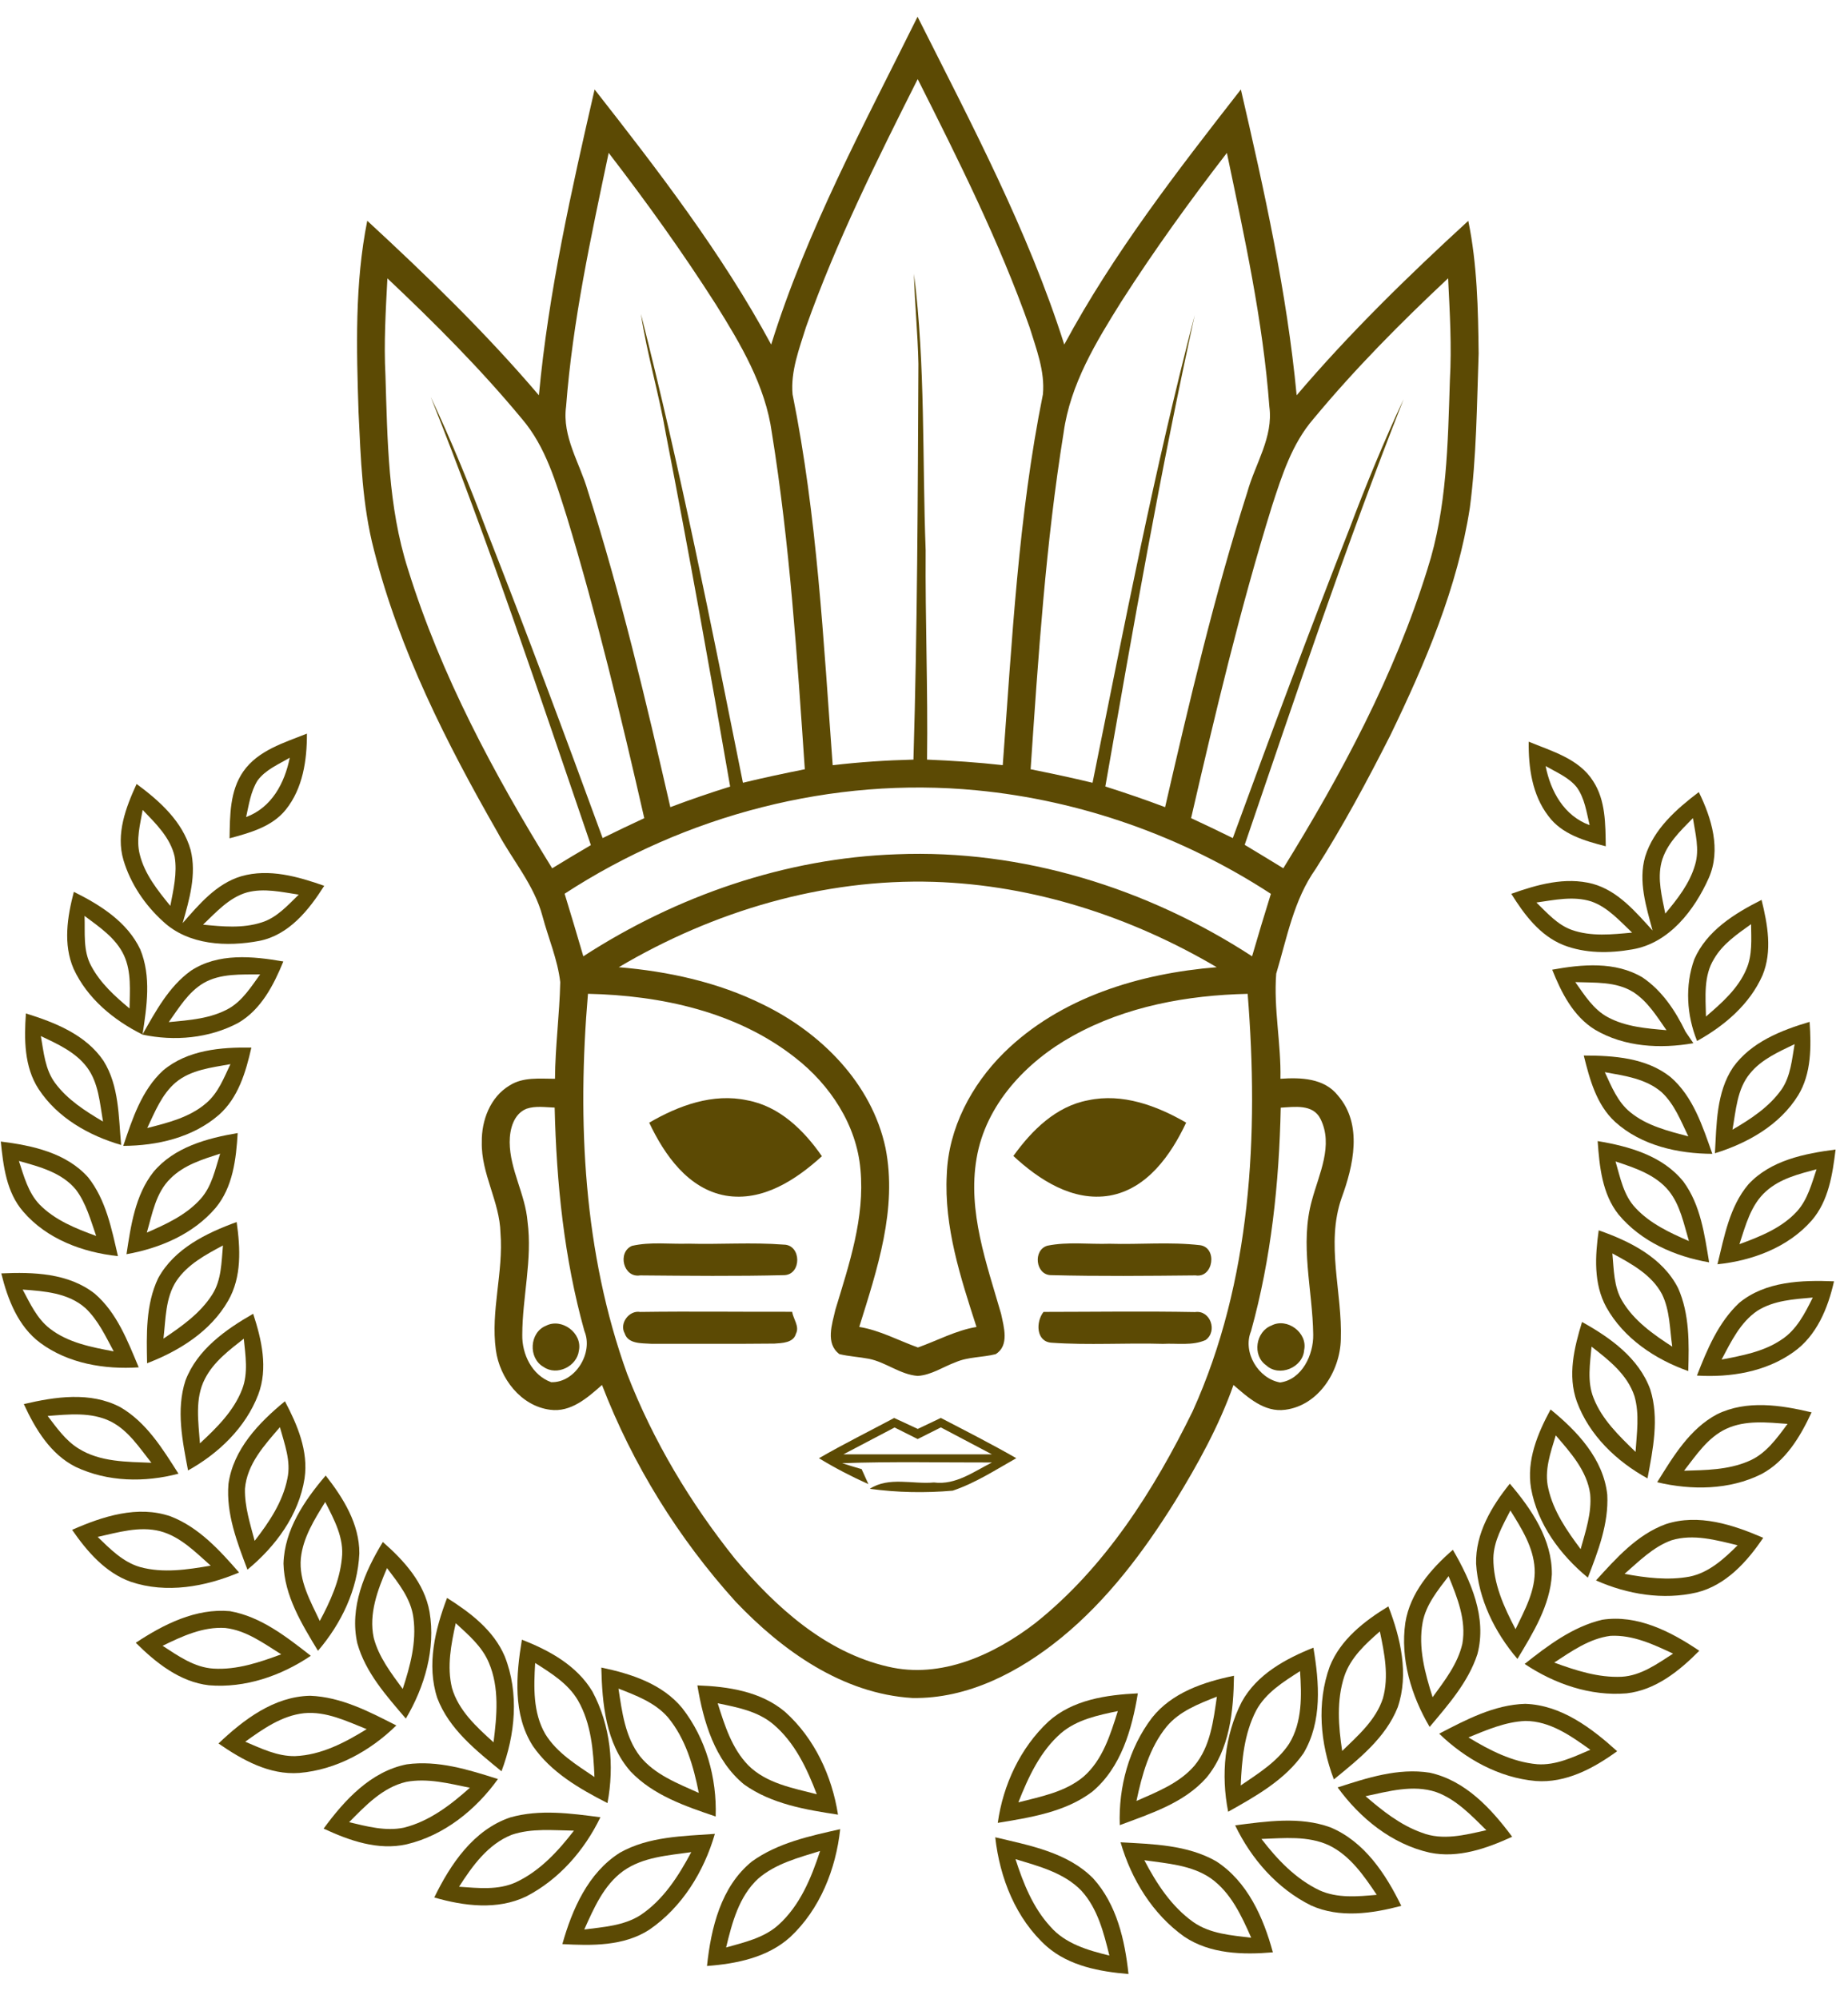 <svg width="49" height="53" viewBox="0 0 49 53" fill="none" xmlns="http://www.w3.org/2000/svg"><path d="M24.329 0.444C25.754 3.278 27.256 6.101 28.219 9.135C29.523 6.715 31.216 4.533 32.902 2.372C33.521 5.048 34.121 7.74 34.381 10.48C35.784 8.831 37.337 7.317 38.932 5.855C39.169 7.011 39.193 8.196 39.206 9.374C39.159 10.738 39.151 12.109 38.973 13.464C38.645 15.585 37.791 17.58 36.862 19.5C36.252 20.704 35.612 21.896 34.887 23.035C34.303 23.856 34.123 24.87 33.839 25.815C33.767 26.741 33.971 27.669 33.951 28.601C34.489 28.564 35.111 28.581 35.477 29.047C36.139 29.812 35.886 30.907 35.571 31.765C35.148 32.986 35.596 34.264 35.552 35.509C35.533 36.352 34.966 37.26 34.08 37.376C33.527 37.453 33.09 37.051 32.706 36.719C32.322 37.807 31.76 38.822 31.158 39.803C30.327 41.137 29.365 42.419 28.141 43.42C27.029 44.327 25.659 45.046 24.189 45.018C22.342 44.905 20.744 43.767 19.507 42.466C17.99 40.789 16.773 38.828 15.962 36.719C15.579 37.057 15.137 37.451 14.586 37.376C13.807 37.276 13.248 36.538 13.148 35.793C13.005 34.756 13.354 33.725 13.27 32.685C13.25 31.856 12.755 31.118 12.775 30.283C12.765 29.706 12.998 29.085 13.511 28.779C13.869 28.549 14.311 28.601 14.716 28.601C14.721 27.744 14.837 26.895 14.855 26.04C14.786 25.439 14.54 24.875 14.385 24.293C14.166 23.465 13.589 22.808 13.192 22.066C11.838 19.701 10.589 17.236 9.916 14.583C9.605 13.392 9.565 12.157 9.507 10.934C9.452 9.24 9.403 7.524 9.738 5.853C11.328 7.32 12.885 8.83 14.289 10.48C14.543 7.741 15.152 5.049 15.766 2.372C17.457 4.529 19.142 6.717 20.448 9.135C21.396 6.096 22.921 3.287 24.329 0.444ZM21.372 8.669C21.193 9.247 20.96 9.84 21.015 10.455C21.668 13.691 21.834 17.002 22.079 20.288C22.79 20.204 23.504 20.157 24.22 20.139C24.325 16.641 24.335 13.143 24.352 9.644C24.336 8.848 24.254 8.057 24.234 7.261C24.54 9.695 24.452 12.148 24.544 14.593C24.531 16.442 24.606 18.289 24.581 20.139C25.251 20.167 25.921 20.211 26.588 20.286C26.835 17 26.999 13.691 27.653 10.455C27.711 9.843 27.477 9.252 27.3 8.677C26.497 6.404 25.415 4.246 24.333 2.097C23.253 4.243 22.177 6.4 21.372 8.669ZM16.139 4.053C15.671 6.276 15.183 8.506 15.01 10.776C14.901 11.579 15.373 12.273 15.586 13.014C16.462 15.768 17.128 18.584 17.774 21.4C18.297 21.202 18.826 21.021 19.36 20.854C18.821 17.739 18.263 14.627 17.66 11.525C17.476 10.449 17.158 9.402 16.994 8.324C18.04 12.434 18.865 16.596 19.699 20.753C20.243 20.62 20.79 20.505 21.34 20.395C21.136 17.414 20.941 14.426 20.466 11.474C20.294 10.223 19.638 9.122 18.981 8.071C18.098 6.687 17.14 5.354 16.139 4.053ZM29.738 7.987C29.064 9.064 28.378 10.186 28.202 11.47C27.725 14.422 27.53 17.413 27.327 20.395C27.875 20.505 28.424 20.621 28.969 20.753C29.807 16.604 30.61 12.445 31.68 8.348C30.77 12.492 30.039 16.672 29.308 20.852C29.841 21.021 30.37 21.202 30.893 21.4C31.538 18.596 32.197 15.789 33.073 13.047C33.281 12.295 33.767 11.593 33.657 10.78C33.489 8.509 32.996 6.279 32.531 4.054C31.548 5.327 30.606 6.633 29.738 7.987ZM10.272 7.38C10.228 8.235 10.175 9.091 10.22 9.948C10.274 11.672 10.286 13.427 10.816 15.086C11.69 17.902 13.096 20.522 14.641 23.021C14.981 22.813 15.322 22.608 15.667 22.406C14.304 18.426 12.979 14.431 11.42 10.523C11.972 11.694 12.461 12.894 12.919 14.106C13.976 16.797 14.986 19.505 15.979 22.22C16.344 22.039 16.713 21.863 17.083 21.692C16.47 19.013 15.829 16.337 15.031 13.706C14.741 12.798 14.473 11.846 13.841 11.107C12.743 9.781 11.523 8.56 10.272 7.38ZM34.827 11.105C34.259 11.761 33.993 12.6 33.729 13.41C32.883 16.135 32.223 18.912 31.582 21.691C31.953 21.863 32.322 22.039 32.688 22.22C33.692 19.474 34.716 16.733 35.784 14.011C36.221 12.852 36.693 11.706 37.217 10.584C35.681 14.475 34.355 18.443 33.003 22.399C33.346 22.604 33.687 22.812 34.027 23.02C35.572 20.522 36.976 17.902 37.849 15.088C38.368 13.471 38.39 11.759 38.444 10.079C38.495 9.179 38.441 8.277 38.397 7.378C37.142 8.555 35.925 9.781 34.827 11.105ZM14.971 23.695C15.14 24.248 15.306 24.8 15.467 25.354C17.939 23.752 20.825 22.75 23.779 22.649C27.105 22.514 30.422 23.547 33.199 25.354C33.359 24.8 33.527 24.249 33.698 23.698C31.365 22.177 28.664 21.218 25.891 20.953C22.076 20.584 18.173 21.608 14.971 23.695ZM16.407 25.643C17.725 25.754 19.042 26.041 20.232 26.632C21.768 27.38 23.116 28.722 23.48 30.438C23.799 32.049 23.258 33.656 22.783 35.18C23.333 35.27 23.822 35.54 24.339 35.725C24.856 35.542 25.344 35.272 25.892 35.181C25.47 33.875 25.029 32.53 25.104 31.139C25.147 29.914 25.759 28.762 26.619 27.911C28.111 26.441 30.217 25.809 32.261 25.643C29.989 24.304 27.403 23.463 24.759 23.38C21.829 23.29 18.917 24.157 16.407 25.643ZM15.59 26.348C15.302 29.726 15.469 33.217 16.631 36.431C17.317 38.199 18.305 39.849 19.49 41.329C20.562 42.601 21.88 43.805 23.546 44.187C24.95 44.519 26.363 43.87 27.455 43.029C29.301 41.557 30.593 39.516 31.622 37.419C33.184 33.97 33.379 30.072 33.082 26.349C31.482 26.385 29.852 26.68 28.442 27.466C27.212 28.147 26.134 29.285 25.894 30.712C25.653 32.121 26.159 33.498 26.544 34.832C26.616 35.177 26.77 35.675 26.4 35.902C26.049 35.992 25.675 35.97 25.34 36.115C25.006 36.238 24.697 36.456 24.333 36.479C23.867 36.443 23.491 36.115 23.039 36.025C22.779 35.975 22.514 35.963 22.257 35.901C21.878 35.619 22.066 35.098 22.151 34.721C22.516 33.518 22.934 32.282 22.815 31.008C22.714 29.822 22.007 28.758 21.083 28.04C19.537 26.823 17.523 26.39 15.59 26.348ZM13.962 29.395C13.615 29.534 13.513 29.945 13.514 30.284C13.52 31.015 13.93 31.665 13.988 32.389C14.119 33.393 13.851 34.387 13.848 35.389C13.839 35.905 14.105 36.46 14.614 36.645C15.25 36.665 15.739 35.871 15.496 35.291C14.957 33.365 14.754 31.361 14.707 29.365C14.46 29.357 14.201 29.314 13.962 29.395ZM33.959 29.367C33.917 31.362 33.707 33.365 33.171 35.293C32.941 35.851 33.363 36.551 33.943 36.653C34.523 36.573 34.83 35.919 34.82 35.383C34.805 34.196 34.456 32.989 34.788 31.815C34.973 31.125 35.364 30.363 35.011 29.662C34.813 29.265 34.321 29.347 33.959 29.367Z" fill="#5C4A04"/><path d="M6.453 20.451C6.844 19.893 7.534 19.691 8.138 19.45C8.14 20.154 8.032 20.9 7.578 21.466C7.213 21.921 6.625 22.08 6.087 22.226C6.097 21.622 6.091 20.968 6.453 20.451ZM6.829 20.694C6.647 20.985 6.6 21.333 6.526 21.662C7.205 21.41 7.548 20.76 7.683 20.089C7.384 20.266 7.041 20.406 6.829 20.694Z" fill="#5C4A04"/><path d="M40.534 19.664C41.148 19.917 41.871 20.116 42.245 20.714C42.576 21.224 42.567 21.852 42.577 22.437C42.02 22.294 41.41 22.12 41.054 21.633C40.624 21.073 40.526 20.349 40.534 19.664ZM40.982 20.31C41.116 20.984 41.471 21.629 42.149 21.877C42.067 21.532 42.019 21.164 41.807 20.871C41.594 20.607 41.267 20.475 40.982 20.31Z" fill="#5C4A04"/><path d="M3.622 20.785C4.232 21.235 4.841 21.78 5.055 22.536C5.216 23.185 5.021 23.849 4.843 24.474C5.278 23.977 5.738 23.428 6.395 23.232C7.132 23.02 7.897 23.239 8.597 23.485C8.192 24.125 7.662 24.789 6.877 24.945C6.017 25.108 5 25.061 4.327 24.433C3.842 23.995 3.459 23.428 3.273 22.801C3.069 22.111 3.336 21.407 3.622 20.785ZM3.704 22.646C3.832 23.174 4.181 23.606 4.516 24.017C4.597 23.589 4.704 23.15 4.631 22.713C4.518 22.207 4.128 21.832 3.783 21.473C3.716 21.858 3.606 22.256 3.704 22.646ZM5.384 24.515C5.899 24.566 6.431 24.618 6.933 24.457C7.337 24.333 7.627 24.005 7.921 23.719C7.47 23.651 7.001 23.54 6.549 23.66C6.072 23.798 5.732 24.184 5.384 24.515Z" fill="#5C4A04"/><path d="M43.621 22.713C43.849 21.977 44.451 21.451 45.044 21C45.386 21.695 45.638 22.528 45.309 23.277C44.928 24.132 44.257 25.007 43.279 25.171C42.676 25.277 42.031 25.281 41.455 25.056C40.831 24.806 40.416 24.248 40.072 23.697C40.758 23.453 41.504 23.241 42.23 23.432C42.902 23.617 43.368 24.176 43.819 24.67C43.648 24.04 43.435 23.364 43.621 22.713ZM44.054 22.863C43.941 23.314 44.069 23.779 44.155 24.222C44.48 23.832 44.806 23.42 44.947 22.922C45.068 22.517 44.95 22.094 44.888 21.69C44.553 22.033 44.179 22.382 44.054 22.863ZM40.738 23.928C41.022 24.203 41.295 24.519 41.678 24.655C42.191 24.836 42.746 24.775 43.276 24.726C42.947 24.416 42.63 24.051 42.191 23.899C41.717 23.749 41.216 23.861 40.738 23.928Z" fill="#5C4A04"/><path d="M1.958 23.645C2.657 23.991 3.375 24.442 3.719 25.171C4.015 25.889 3.893 26.686 3.779 27.429C3.014 27.049 2.313 26.471 1.951 25.684C1.67 25.035 1.785 24.306 1.958 23.645ZM2.242 24.283C2.259 24.729 2.196 25.209 2.421 25.615C2.662 26.066 3.047 26.415 3.435 26.737C3.441 26.268 3.489 25.77 3.288 25.331C3.074 24.869 2.637 24.58 2.242 24.283Z" fill="#5C4A04"/><path d="M44.924 25.434C45.254 24.674 45.997 24.216 46.708 23.858C46.869 24.507 46.998 25.219 46.733 25.858C46.393 26.63 45.721 27.198 44.998 27.599C44.722 26.915 44.673 26.134 44.924 25.434ZM45.45 25.419C45.165 25.874 45.224 26.438 45.234 26.951C45.654 26.59 46.09 26.209 46.308 25.687C46.468 25.314 46.434 24.897 46.43 24.502C46.066 24.763 45.681 25.023 45.45 25.419Z" fill="#5C4A04"/><path d="M5.061 25.737C5.786 25.259 6.701 25.35 7.513 25.491C7.257 26.116 6.924 26.766 6.319 27.118C5.547 27.53 4.627 27.611 3.776 27.43C4.125 26.817 4.475 26.158 5.061 25.737ZM5.395 26.065C4.989 26.306 4.742 26.725 4.475 27.099C5.022 27.047 5.597 27.009 6.086 26.728C6.439 26.517 6.662 26.158 6.898 25.833C6.394 25.84 5.848 25.802 5.395 26.065Z" fill="#5C4A04"/><path d="M41.157 25.709C41.947 25.565 42.831 25.484 43.551 25.914C44.069 26.262 44.425 26.8 44.692 27.353C44.76 27.454 44.829 27.556 44.9 27.658C44.023 27.811 43.072 27.761 42.292 27.3C41.715 26.946 41.399 26.317 41.157 25.709ZM41.769 26.038C42.012 26.38 42.247 26.761 42.629 26.967C43.105 27.224 43.657 27.267 44.187 27.313C43.932 26.949 43.69 26.55 43.307 26.303C42.849 26.017 42.285 26.058 41.769 26.038Z" fill="#5C4A04"/><path d="M0.687 26.869C1.457 27.108 2.278 27.432 2.746 28.128C3.16 28.791 3.143 29.604 3.212 30.356C2.355 30.107 1.522 29.635 1.023 28.873C0.639 28.284 0.639 27.546 0.687 26.869ZM1.083 27.468C1.159 27.894 1.194 28.357 1.463 28.716C1.792 29.159 2.264 29.458 2.731 29.735C2.646 29.245 2.615 28.708 2.305 28.295C2.001 27.891 1.526 27.679 1.083 27.468Z" fill="#5C4A04"/><path d="M45.95 28.3C46.428 27.632 47.223 27.317 47.982 27.092C48.025 27.748 48.033 28.456 47.68 29.037C47.192 29.828 46.339 30.308 45.471 30.576C45.516 29.807 45.506 28.967 45.95 28.3ZM46.402 28.46C46.056 28.875 46.029 29.442 45.937 29.95C46.423 29.668 46.91 29.349 47.239 28.883C47.48 28.531 47.513 28.091 47.584 27.683C47.161 27.887 46.706 28.085 46.402 28.46Z" fill="#5C4A04"/><path d="M4.325 28.38C4.971 27.837 5.857 27.76 6.665 27.775C6.518 28.421 6.319 29.105 5.803 29.559C5.109 30.162 4.166 30.376 3.268 30.38C3.509 29.668 3.754 28.903 4.325 28.38ZM4.657 28.7C4.288 29.015 4.107 29.48 3.904 29.907C4.453 29.767 5.036 29.624 5.474 29.241C5.788 28.972 5.937 28.577 6.11 28.213C5.609 28.305 5.063 28.36 4.657 28.7Z" fill="#5C4A04"/><path d="M41.994 27.985C42.786 27.985 43.651 28.043 44.295 28.556C44.897 29.076 45.146 29.866 45.403 30.591C44.489 30.587 43.52 30.372 42.825 29.744C42.329 29.288 42.151 28.616 41.994 27.985ZM42.552 28.426C42.729 28.805 42.892 29.219 43.229 29.489C43.666 29.848 44.23 29.985 44.766 30.128C44.568 29.718 44.397 29.271 44.056 28.955C43.639 28.596 43.072 28.521 42.552 28.426Z" fill="#5C4A04"/><path d="M17.214 29.765C17.993 29.311 18.904 28.975 19.814 29.172C20.667 29.328 21.317 29.967 21.793 30.654C21.106 31.28 20.219 31.864 19.243 31.699C18.247 31.523 17.617 30.619 17.214 29.765Z" fill="#5C4A04"/><path d="M26.87 30.648C27.356 29.969 28.001 29.328 28.853 29.171C29.763 28.976 30.673 29.314 31.451 29.764C31.049 30.619 30.416 31.524 29.421 31.699C28.445 31.863 27.553 31.282 26.87 30.648Z" fill="#5C4A04"/><path d="M4.066 31.075C4.614 30.415 5.489 30.177 6.302 30.04C6.261 30.73 6.176 31.473 5.717 32.024C5.123 32.721 4.24 33.094 3.354 33.252C3.469 32.499 3.582 31.691 4.066 31.075ZM4.522 31.243C4.131 31.619 4.039 32.181 3.893 32.679C4.411 32.454 4.946 32.209 5.327 31.777C5.62 31.445 5.708 30.995 5.837 30.586C5.372 30.737 4.876 30.887 4.522 31.243Z" fill="#5C4A04"/><path d="M0.021 30.265C0.852 30.369 1.753 30.561 2.336 31.213C2.809 31.809 2.959 32.578 3.127 33.303C2.193 33.204 1.24 32.851 0.616 32.123C0.17 31.612 0.087 30.912 0.021 30.265ZM0.501 30.78C0.634 31.183 0.747 31.62 1.049 31.935C1.458 32.352 2.013 32.573 2.55 32.768C2.403 32.349 2.286 31.905 2.016 31.545C1.643 31.086 1.044 30.932 0.501 30.78Z" fill="#5C4A04"/><path d="M42.362 30.253C43.195 30.391 44.089 30.642 44.638 31.33C45.092 31.948 45.196 32.733 45.318 33.468C44.412 33.313 43.514 32.917 42.916 32.2C42.48 31.652 42.41 30.926 42.362 30.253ZM42.836 30.793C42.962 31.221 43.048 31.693 43.369 32.028C43.752 32.439 44.272 32.682 44.782 32.903C44.645 32.446 44.553 31.95 44.246 31.569C43.893 31.14 43.345 30.962 42.836 30.793Z" fill="#5C4A04"/><path d="M46.357 31.402C46.947 30.762 47.846 30.584 48.671 30.477C48.59 31.133 48.487 31.837 48.039 32.356C47.412 33.072 46.466 33.423 45.539 33.519C45.719 32.788 45.857 31.994 46.357 31.402ZM46.827 31.584C46.421 31.943 46.284 32.493 46.121 32.986C46.673 32.783 47.246 32.557 47.652 32.111C47.93 31.8 48.036 31.386 48.166 31C47.696 31.126 47.197 31.249 46.827 31.584Z" fill="#5C4A04"/><path d="M4.194 33.888C4.623 33.103 5.47 32.692 6.275 32.399C6.373 33.095 6.414 33.852 6.051 34.483C5.586 35.297 4.755 35.815 3.9 36.143C3.885 35.387 3.86 34.586 4.194 33.888ZM4.678 33.96C4.382 34.411 4.396 34.974 4.334 35.49C4.815 35.167 5.31 34.821 5.627 34.322C5.875 33.936 5.871 33.459 5.912 33.02C5.457 33.264 4.975 33.519 4.678 33.96Z" fill="#5C4A04"/><path d="M42.591 34.656C42.249 34.032 42.295 33.297 42.39 32.619C43.214 32.907 44.085 33.339 44.497 34.155C44.8 34.84 44.787 35.615 44.764 36.35C43.885 36.039 43.053 35.484 42.591 34.656ZM42.752 33.231C42.793 33.657 42.786 34.117 43.016 34.496C43.327 35.02 43.839 35.378 44.34 35.703C44.273 35.238 44.28 34.743 44.068 34.312C43.792 33.791 43.249 33.502 42.752 33.231Z" fill="#5C4A04"/><path d="M16.756 33.031C17.245 32.919 17.754 32.989 18.251 32.973C19.094 32.996 19.939 32.933 20.78 32.998C21.252 33 21.26 33.788 20.799 33.807C19.526 33.839 18.248 33.825 16.972 33.814C16.53 33.887 16.362 33.203 16.756 33.031Z" fill="#5C4A04"/><path d="M27.774 33.026C28.314 32.917 28.872 32.993 29.419 32.975C30.219 32.999 31.025 32.921 31.82 33.013C32.29 33.08 32.172 33.892 31.7 33.814C30.421 33.827 29.141 33.84 27.863 33.807C27.455 33.8 27.383 33.136 27.774 33.026Z" fill="#5C4A04"/><path d="M0.034 33.761C0.881 33.722 1.815 33.751 2.512 34.298C3.101 34.804 3.385 35.554 3.678 36.252C2.772 36.312 1.809 36.152 1.066 35.602C0.478 35.164 0.204 34.449 0.034 33.761ZM0.601 34.19C0.797 34.556 0.978 34.955 1.315 35.219C1.799 35.599 2.424 35.717 3.015 35.828C2.799 35.427 2.602 35 2.267 34.683C1.814 34.278 1.176 34.231 0.601 34.19Z" fill="#5C4A04"/><path d="M46.117 34.541C46.814 33.967 47.771 33.937 48.629 33.971C48.469 34.682 48.171 35.414 47.553 35.848C46.817 36.373 45.883 36.524 44.995 36.47C45.264 35.778 45.563 35.058 46.117 34.541ZM46.594 34.754C46.141 35.062 45.898 35.575 45.648 36.045C46.191 35.941 46.758 35.838 47.225 35.525C47.634 35.265 47.857 34.821 48.066 34.401C47.565 34.445 47.03 34.476 46.594 34.754Z" fill="#5C4A04"/><path d="M16.564 35.352C16.415 35.085 16.682 34.733 16.974 34.783C18.317 34.764 19.66 34.783 21.004 34.779C21.033 34.971 21.206 35.167 21.104 35.361C21.039 35.604 20.734 35.608 20.532 35.622C19.442 35.634 18.352 35.624 17.263 35.627C17.021 35.609 16.656 35.638 16.564 35.352Z" fill="#5C4A04"/><path d="M27.888 35.599C27.466 35.576 27.462 35.044 27.669 34.782C29.008 34.781 30.348 34.761 31.688 34.786C32.092 34.727 32.293 35.295 31.966 35.528C31.613 35.684 31.21 35.609 30.837 35.629C29.854 35.6 28.867 35.668 27.888 35.599Z" fill="#5C4A04"/><path d="M4.917 36.602C5.229 35.781 5.981 35.251 6.713 34.831C6.937 35.517 7.113 36.274 6.847 36.975C6.511 37.851 5.796 38.535 4.986 38.985C4.838 38.205 4.665 37.377 4.917 36.602ZM5.434 36.555C5.159 37.083 5.262 37.7 5.301 38.267C5.746 37.854 6.199 37.41 6.421 36.831C6.586 36.403 6.508 35.935 6.464 35.492C6.077 35.796 5.663 36.106 5.434 36.555Z" fill="#5C4A04"/><path d="M14.479 35.148C14.898 34.934 15.446 35.345 15.35 35.807C15.299 36.227 14.765 36.487 14.413 36.241C14 36.009 14.036 35.324 14.479 35.148Z" fill="#5C4A04"/><path d="M33.715 35.142C34.129 34.927 34.676 35.334 34.58 35.792C34.548 36.26 33.915 36.52 33.57 36.195C33.199 35.934 33.295 35.302 33.715 35.142Z" fill="#5C4A04"/><path d="M41.948 35.049C42.693 35.462 43.453 36.003 43.757 36.837C43.999 37.607 43.828 38.424 43.684 39.196C42.862 38.745 42.136 38.051 41.809 37.157C41.561 36.465 41.74 35.726 41.948 35.049ZM42.2 35.703C42.161 36.153 42.079 36.629 42.253 37.063C42.477 37.638 42.934 38.072 43.367 38.493C43.398 38.003 43.476 37.498 43.339 37.019C43.152 36.444 42.659 36.059 42.2 35.703Z" fill="#5C4A04"/><path d="M0.632 37.226C1.464 37.03 2.393 36.891 3.184 37.304C3.88 37.704 4.312 38.412 4.732 39.071C3.836 39.308 2.854 39.292 2.006 38.891C1.337 38.555 0.934 37.883 0.632 37.226ZM1.264 37.541C1.504 37.854 1.737 38.19 2.079 38.402C2.654 38.765 3.36 38.755 4.014 38.782C3.696 38.382 3.405 37.924 2.936 37.687C2.417 37.43 1.82 37.498 1.264 37.541Z" fill="#5C4A04"/><path d="M6.057 39.345C6.185 38.423 6.865 37.717 7.555 37.151C7.885 37.776 8.181 38.47 8.076 39.194C7.926 40.167 7.307 41 6.561 41.615C6.287 40.891 5.993 40.133 6.057 39.345ZM6.495 39.472C6.485 39.944 6.633 40.399 6.752 40.852C7.134 40.36 7.497 39.823 7.62 39.201C7.722 38.737 7.542 38.279 7.422 37.838C7.013 38.313 6.548 38.816 6.495 39.472Z" fill="#5C4A04"/><path d="M45.529 37.495C46.314 37.112 47.218 37.25 48.034 37.445C47.737 38.087 47.348 38.74 46.704 39.082C45.852 39.507 44.851 39.513 43.94 39.298C44.362 38.62 44.8 37.882 45.529 37.495ZM45.771 37.882C45.281 38.111 44.975 38.58 44.653 38.993C45.224 38.976 45.816 38.972 46.352 38.744C46.816 38.557 47.111 38.136 47.397 37.751C46.855 37.711 46.28 37.645 45.771 37.882Z" fill="#5C4A04"/><path d="M40.596 39.459C40.472 38.72 40.769 38.005 41.114 37.369C41.82 37.943 42.517 38.682 42.617 39.63C42.657 40.394 42.374 41.127 42.102 41.827C41.369 41.223 40.766 40.409 40.596 39.459ZM41.054 39.465C41.188 40.067 41.547 40.584 41.911 41.071C42.042 40.597 42.209 40.111 42.164 39.612C42.08 38.992 41.641 38.51 41.251 38.055C41.116 38.508 40.938 38.986 41.054 39.465Z" fill="#5C4A04"/><path d="M21.715 38.661C22.368 38.284 23.043 37.949 23.709 37.594C23.917 37.69 24.126 37.786 24.335 37.884C24.537 37.786 24.741 37.689 24.946 37.593C25.617 37.941 26.29 38.284 26.947 38.66C26.4 38.969 25.863 39.32 25.262 39.521C24.532 39.586 23.79 39.571 23.063 39.472C23.568 39.143 24.201 39.357 24.763 39.304C25.339 39.379 25.818 39.017 26.302 38.774C24.978 38.777 23.654 38.745 22.33 38.793C22.501 38.848 22.672 38.9 22.846 38.95C22.891 39.048 22.981 39.249 23.026 39.348C22.576 39.146 22.137 38.919 21.715 38.661ZM22.362 38.559C23.675 38.557 24.989 38.558 26.302 38.559C25.852 38.321 25.399 38.083 24.947 37.844C24.742 37.947 24.537 38.049 24.332 38.153C24.127 38.051 23.924 37.947 23.72 37.846C23.267 38.083 22.814 38.322 22.362 38.559Z" fill="#5C4A04"/><path d="M7.517 41.455C7.542 40.556 8.073 39.78 8.636 39.12C9.101 39.714 9.532 40.402 9.528 41.185C9.485 42.143 9.049 43.046 8.431 43.767C8.003 43.059 7.538 42.307 7.517 41.455ZM7.977 41.314C7.921 41.913 8.233 42.453 8.479 42.976C8.756 42.46 9.006 41.911 9.064 41.321C9.131 40.779 8.858 40.286 8.623 39.821C8.341 40.282 8.034 40.761 7.977 41.314Z" fill="#5C4A04"/><path d="M39.139 41.457C39.12 40.656 39.548 39.939 40.033 39.336C40.609 40.011 41.156 40.814 41.148 41.74C41.102 42.565 40.65 43.292 40.235 43.982C39.63 43.273 39.199 42.396 39.139 41.457ZM39.597 41.31C39.592 41.984 39.879 42.611 40.185 43.194C40.424 42.69 40.722 42.17 40.691 41.59C40.66 41.018 40.342 40.519 40.048 40.047C39.845 40.445 39.606 40.851 39.597 41.31Z" fill="#5C4A04"/><path d="M1.912 40.56C2.719 40.204 3.653 39.899 4.527 40.204C5.272 40.493 5.826 41.103 6.339 41.691C5.443 42.07 4.412 42.255 3.47 41.938C2.793 41.698 2.309 41.133 1.912 40.56ZM2.589 40.747C2.918 41.065 3.258 41.414 3.713 41.546C4.326 41.715 4.971 41.615 5.587 41.509C5.184 41.153 4.785 40.739 4.248 40.596C3.696 40.455 3.13 40.628 2.589 40.747Z" fill="#5C4A04"/><path d="M44.17 40.408C45.038 40.124 45.951 40.424 46.752 40.771C46.324 41.407 45.763 42.028 44.991 42.22C44.095 42.429 43.149 42.269 42.318 41.901C42.851 41.315 43.407 40.686 44.17 40.408ZM44.322 40.836C43.834 41.011 43.46 41.393 43.075 41.727C43.641 41.831 44.226 41.906 44.799 41.8C45.313 41.696 45.713 41.328 46.074 40.969C45.507 40.832 44.901 40.661 44.322 40.836Z" fill="#5C4A04"/><path d="M9.475 43.57C9.26 42.623 9.666 41.676 10.151 40.882C10.714 41.374 11.256 41.973 11.39 42.737C11.554 43.717 11.26 44.723 10.761 45.564C10.249 44.964 9.693 44.347 9.475 43.57ZM10.262 41.574C10.014 42.152 9.773 42.783 9.909 43.422C10.042 43.933 10.371 44.359 10.678 44.778C10.876 44.173 11.049 43.535 10.962 42.893C10.897 42.381 10.562 41.971 10.262 41.574Z" fill="#5C4A04"/><path d="M37.263 43.02C37.39 42.228 37.938 41.598 38.523 41.089C39.002 41.914 39.432 42.888 39.173 43.858C38.93 44.6 38.4 45.197 37.907 45.785C37.421 44.959 37.124 43.982 37.263 43.02ZM37.722 43.011C37.599 43.682 37.783 44.359 37.986 44.997C38.303 44.56 38.653 44.116 38.775 43.578C38.885 42.957 38.639 42.351 38.409 41.788C38.126 42.16 37.812 42.539 37.722 43.011Z" fill="#5C4A04"/><path d="M11.594 45.018C11.307 44.14 11.537 43.2 11.854 42.365C12.47 42.754 13.089 43.222 13.383 43.913C13.769 44.889 13.663 45.993 13.297 46.961C12.634 46.416 11.907 45.848 11.594 45.018ZM12.084 43.035C11.961 43.595 11.845 44.186 11.985 44.755C12.159 45.353 12.638 45.788 13.086 46.193C13.175 45.493 13.246 44.748 12.962 44.082C12.782 43.651 12.419 43.343 12.084 43.035Z" fill="#5C4A04"/><path d="M3.6 43.554C4.336 43.067 5.19 42.633 6.098 42.716C6.922 42.862 7.598 43.399 8.241 43.899C7.452 44.432 6.5 44.76 5.542 44.681C4.767 44.592 4.134 44.084 3.6 43.554ZM4.311 43.634C4.723 43.901 5.151 44.208 5.66 44.239C6.282 44.277 6.881 44.073 7.457 43.86C6.994 43.572 6.531 43.225 5.975 43.162C5.382 43.122 4.829 43.382 4.311 43.634Z" fill="#5C4A04"/><path d="M35.259 44.18C35.544 43.467 36.176 42.977 36.813 42.589C37.137 43.43 37.361 44.384 37.061 45.264C36.739 46.078 36.025 46.638 35.368 47.177C35.006 46.227 34.907 45.148 35.259 44.18ZM35.646 44.439C35.435 45.079 35.488 45.766 35.588 46.422C36.009 46.013 36.481 45.603 36.668 45.028C36.832 44.445 36.709 43.833 36.587 43.253C36.206 43.585 35.812 43.946 35.646 44.439Z" fill="#5C4A04"/><path d="M42.479 42.944C43.414 42.799 44.305 43.258 45.057 43.766C44.53 44.298 43.901 44.809 43.128 44.895C42.168 44.975 41.216 44.643 40.426 44.115C41.043 43.626 41.699 43.131 42.479 42.944ZM41.21 44.079C41.783 44.288 42.379 44.483 42.997 44.455C43.513 44.427 43.944 44.11 44.362 43.842C43.842 43.597 43.292 43.34 42.703 43.37C42.143 43.442 41.671 43.778 41.21 44.079Z" fill="#5C4A04"/><path d="M13.838 43.473C14.565 43.754 15.297 44.158 15.708 44.846C16.19 45.744 16.295 46.811 16.107 47.804C15.367 47.426 14.608 46.988 14.128 46.289C13.594 45.453 13.683 44.407 13.838 43.473ZM14.19 44.09C14.153 44.724 14.128 45.407 14.46 45.976C14.768 46.476 15.287 46.79 15.762 47.113C15.733 46.421 15.678 45.694 15.324 45.081C15.064 44.636 14.613 44.36 14.19 44.09Z" fill="#5C4A04"/><path d="M32.925 45.121C33.324 44.395 34.081 43.98 34.825 43.684C34.981 44.611 35.063 45.638 34.564 46.481C34.074 47.19 33.3 47.621 32.565 48.034C32.37 47.057 32.468 46.011 32.925 45.121ZM33.307 45.351C32.99 45.962 32.926 46.661 32.898 47.337C33.364 47.019 33.866 46.709 34.183 46.228C34.533 45.655 34.514 44.951 34.471 44.306C34.033 44.587 33.561 44.878 33.307 45.351Z" fill="#5C4A04"/><path d="M15.944 44.211C16.732 44.375 17.558 44.641 18.088 45.284C18.72 46.093 19.011 47.138 18.976 48.16C18.17 47.887 17.318 47.597 16.719 46.965C16.059 46.218 15.967 45.165 15.944 44.211ZM16.399 44.769C16.493 45.387 16.575 46.047 16.966 46.559C17.359 47.052 17.971 47.283 18.529 47.535C18.389 46.826 18.18 46.098 17.71 45.531C17.369 45.139 16.87 44.952 16.399 44.769Z" fill="#5C4A04"/><path d="M30.546 45.541C31.073 44.876 31.916 44.593 32.719 44.428C32.707 45.362 32.608 46.381 31.99 47.13C31.395 47.804 30.505 48.083 29.691 48.389C29.655 47.38 29.931 46.349 30.546 45.541ZM30.931 45.779C30.475 46.34 30.28 47.054 30.133 47.748C30.68 47.506 31.271 47.278 31.671 46.812C32.096 46.302 32.174 45.615 32.266 44.982C31.784 45.173 31.271 45.368 30.931 45.779Z" fill="#5C4A04"/><path d="M18.491 44.684C19.305 44.713 20.177 44.843 20.82 45.389C21.598 46.088 22.06 47.086 22.22 48.111C21.359 47.98 20.456 47.828 19.732 47.312C18.949 46.672 18.651 45.643 18.491 44.684ZM19.03 45.158C19.213 45.738 19.403 46.351 19.837 46.799C20.32 47.283 21.021 47.406 21.657 47.57C21.398 46.888 21.073 46.197 20.507 45.718C20.093 45.366 19.544 45.264 19.03 45.158Z" fill="#5C4A04"/><path d="M5.793 46.224C6.46 45.592 7.264 44.977 8.225 44.959C9.045 44.99 9.791 45.38 10.508 45.746C9.815 46.425 8.914 46.922 7.937 47.005C7.143 47.065 6.423 46.659 5.793 46.224ZM6.502 46.177C6.924 46.355 7.353 46.567 7.823 46.559C8.515 46.532 9.145 46.201 9.722 45.844C9.193 45.633 8.648 45.365 8.063 45.421C7.471 45.485 6.972 45.84 6.502 46.177Z" fill="#5C4A04"/><path d="M27.8 45.642C28.442 45.063 29.338 44.935 30.17 44.895C30.015 45.844 29.727 46.861 28.962 47.502C28.244 48.046 27.32 48.185 26.456 48.329C26.597 47.321 27.051 46.342 27.8 45.642ZM28.137 45.947C27.581 46.429 27.267 47.115 27.002 47.785C27.598 47.632 28.242 47.512 28.729 47.105C29.239 46.66 29.442 45.989 29.639 45.365C29.113 45.475 28.558 45.59 28.137 45.947Z" fill="#5C4A04"/><path d="M38.16 45.964C38.873 45.594 39.619 45.197 40.44 45.173C41.395 45.204 42.198 45.813 42.879 46.429C42.253 46.884 41.517 47.279 40.72 47.219C39.747 47.133 38.853 46.634 38.16 45.964ZM38.936 46.063C39.496 46.403 40.098 46.715 40.759 46.774C41.26 46.809 41.72 46.581 42.168 46.391C41.657 46.026 41.103 45.628 40.446 45.627C39.916 45.649 39.421 45.865 38.936 46.063Z" fill="#5C4A04"/><path d="M8.581 48.481C9.132 47.729 9.828 46.966 10.784 46.777C11.61 46.663 12.424 46.919 13.203 47.167C12.616 47.985 11.775 48.662 10.783 48.897C10.023 49.068 9.262 48.798 8.581 48.481ZM9.257 48.311C9.729 48.422 10.222 48.557 10.708 48.456C11.384 48.289 11.949 47.853 12.459 47.398C11.907 47.285 11.337 47.136 10.772 47.242C10.147 47.387 9.691 47.872 9.257 48.311Z" fill="#5C4A04"/><path d="M35.468 47.389C36.251 47.136 37.073 46.867 37.906 46.998C38.851 47.202 39.542 47.952 40.095 48.697C39.417 49.008 38.663 49.274 37.91 49.118C36.905 48.892 36.063 48.208 35.468 47.389ZM36.208 47.622C36.656 48.008 37.13 48.386 37.694 48.587C38.251 48.807 38.851 48.648 39.411 48.523C39.014 48.132 38.614 47.705 38.077 47.511C37.465 47.308 36.815 47.493 36.208 47.622Z" fill="#5C4A04"/><path d="M13.534 48.183C14.313 47.964 15.133 48.077 15.92 48.18C15.496 49.057 14.826 49.828 13.954 50.279C13.19 50.647 12.303 50.535 11.515 50.307C11.944 49.423 12.558 48.51 13.534 48.183ZM13.568 48.645C12.937 48.895 12.525 49.471 12.172 50.022C12.676 50.057 13.213 50.12 13.687 49.9C14.316 49.604 14.799 49.079 15.218 48.535C14.668 48.528 14.097 48.465 13.568 48.645Z" fill="#5C4A04"/><path d="M32.75 48.394C33.583 48.289 34.464 48.153 35.274 48.447C36.176 48.822 36.744 49.684 37.155 50.529C36.379 50.734 35.519 50.86 34.761 50.518C33.867 50.074 33.178 49.287 32.75 48.394ZM33.448 48.755C33.867 49.301 34.358 49.818 34.989 50.118C35.465 50.333 36.001 50.281 36.505 50.237C36.166 49.732 35.801 49.198 35.239 48.924C34.679 48.665 34.045 48.734 33.448 48.755Z" fill="#5C4A04"/><path d="M19.94 49.35C20.624 48.859 21.47 48.677 22.278 48.496C22.163 49.557 21.742 50.62 20.951 51.358C20.352 51.899 19.526 52.065 18.746 52.123C18.852 51.118 19.115 50.014 19.94 49.35ZM20.106 49.805C19.593 50.276 19.41 50.979 19.253 51.632C19.734 51.497 20.25 51.381 20.634 51.04C21.209 50.526 21.511 49.791 21.745 49.074C21.176 49.251 20.569 49.406 20.106 49.805Z" fill="#5C4A04"/><path d="M16.436 49.12C17.199 48.689 18.104 48.681 18.955 48.62C18.665 49.622 18.087 50.563 17.219 51.16C16.537 51.602 15.69 51.585 14.911 51.543C15.171 50.619 15.594 49.652 16.436 49.12ZM16.522 49.607C16.006 49.983 15.746 50.592 15.492 51.156C15.998 51.089 16.537 51.058 16.98 50.776C17.589 50.371 17.991 49.738 18.329 49.105C17.712 49.193 17.045 49.233 16.522 49.607Z" fill="#5C4A04"/><path d="M26.389 48.711C27.297 48.927 28.305 49.109 28.988 49.803C29.611 50.492 29.826 51.437 29.922 52.336C29.16 52.273 28.353 52.124 27.758 51.608C26.934 50.873 26.509 49.789 26.389 48.711ZM26.926 49.29C27.132 49.929 27.388 50.575 27.849 51.077C28.244 51.533 28.848 51.709 29.415 51.846C29.265 51.238 29.104 50.596 28.67 50.124C28.208 49.647 27.538 49.478 26.926 49.29Z" fill="#5C4A04"/><path d="M29.712 48.844C30.57 48.892 31.481 48.91 32.247 49.347C33.077 49.884 33.501 50.839 33.75 51.761C32.954 51.83 32.089 51.806 31.404 51.348C30.561 50.749 29.997 49.827 29.712 48.844ZM30.342 49.319C30.666 49.939 31.062 50.548 31.641 50.959C32.089 51.273 32.652 51.31 33.176 51.374C32.92 50.793 32.639 50.181 32.108 49.801C31.592 49.444 30.943 49.406 30.342 49.319Z" fill="#5C4A04"/></svg>